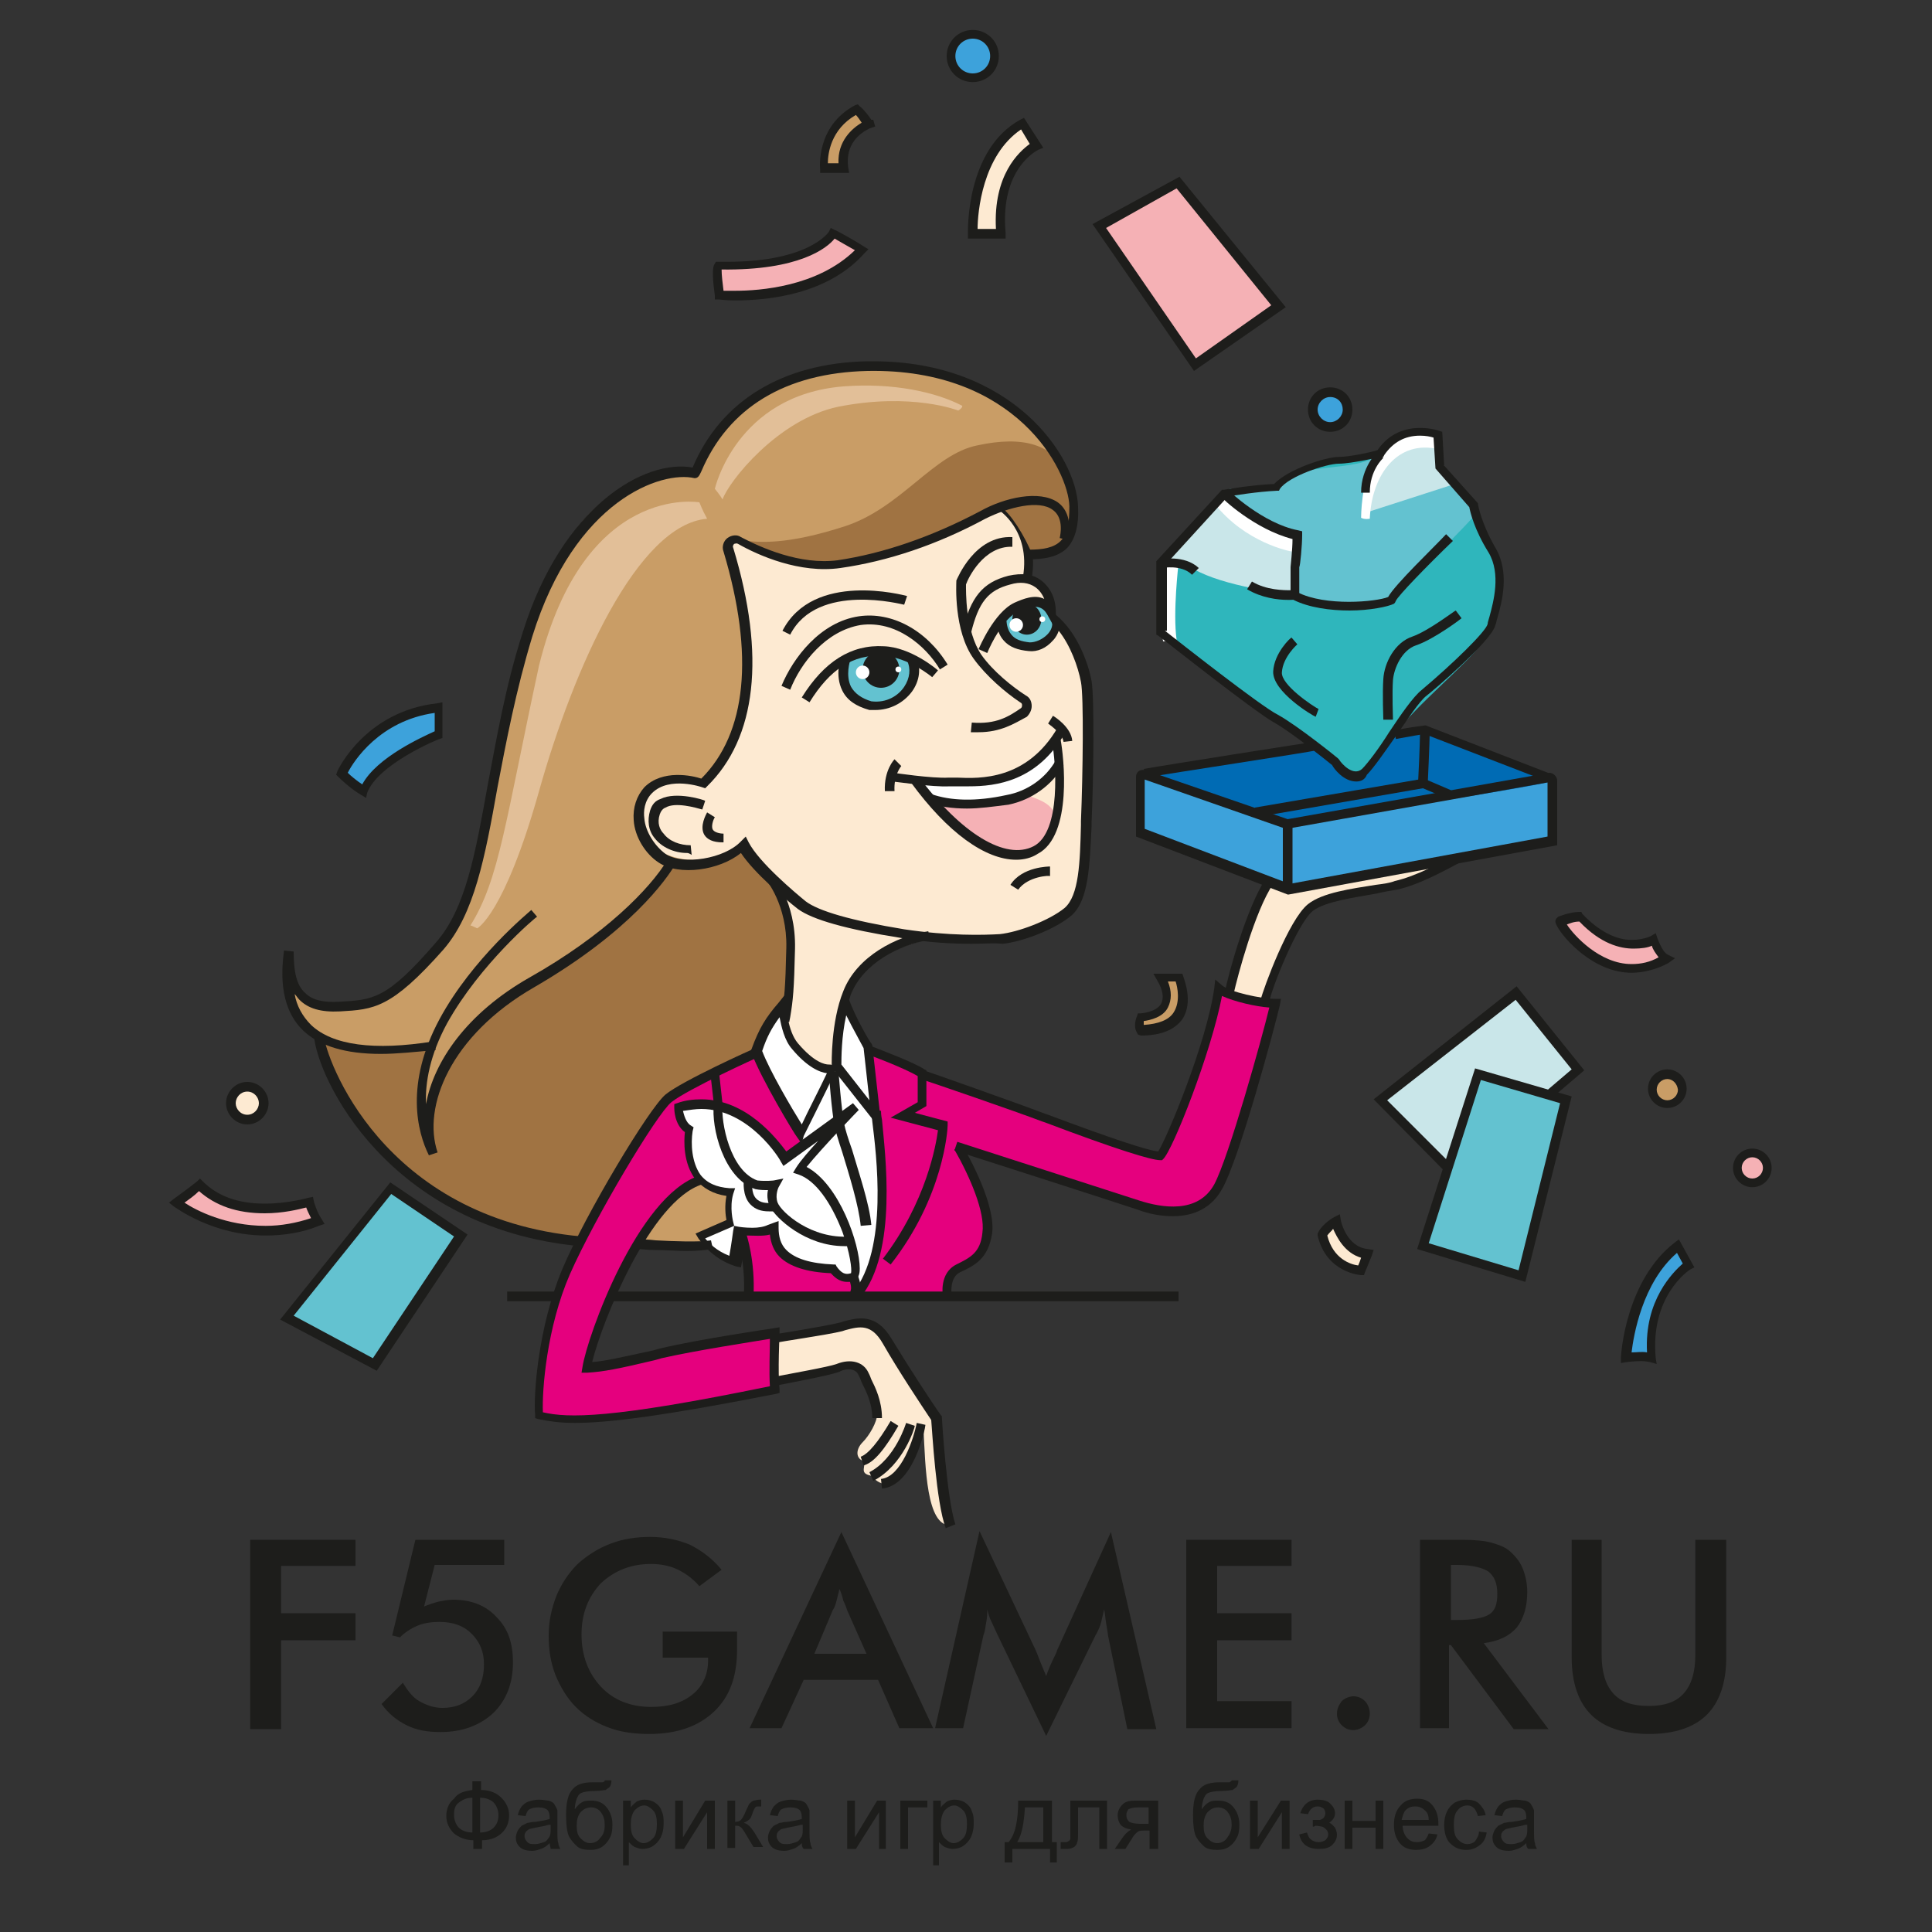 <?xml version="1.0" encoding="UTF-8"?> <!-- Generator: Adobe Illustrator 19.1.1, SVG Export Plug-In . SVG Version: 6.00 Build 0) --> <svg xmlns="http://www.w3.org/2000/svg" xmlns:xlink="http://www.w3.org/1999/xlink" id="Слой_1" x="0px" y="0px" viewBox="0 0 200 200" style="enable-background:new 0 0 200 200;" xml:space="preserve"><rect x="0" y="0" width="200" height="200" fill="#333333" stroke="none"/> <style type="text/css"> .st0{fill:#C9E6E9;} .st1{fill:#3DA2DB;} .st2{fill:#006BB4;} .st3{fill:#2FB6BC;} .st4{fill:#1D1D1B;} .st5{fill:#FDEAD2;} .st6{fill:#E5007E;} .st7{fill:#FFFFFF;} .st8{fill:#63C2D0;} .st9{fill:#C99D66;} .st10{fill:#F5B1B5;} .st11{fill:#A07342;} .st12{fill:#E2BF98;} </style> <g> <g> <polyline class="st0" points="160.3,113.3 163.3,110.8 157,102.8 142.9,113.8 149.9,120.9 "></polyline> </g> <g> <path class="st1" d="M118.4,80c-0.4,1.4-0.4,6.2-0.4,6.2l15.4,5.9l27.3-5c0,0,0.4-5.9,0-6.3c-0.4-0.3-12.6-5.4-13.2-5.3 C146.7,75.6,118.4,80,118.4,80z"></path> </g> <g> <path class="st2" d="M118.4,80c1,0.9,14.9,5.3,14.9,5.3s27.8-4.1,27.4-4.5c-0.4-0.3-12.6-5.4-13.2-5.3 C146.7,75.6,118.4,80,118.4,80z"></path> </g> <g> <path class="st3" d="M148.9,45.1c-2.5-0.7-4.5-0.1-5.9,1.9c-3.6,0.6-7.4,1.2-8.6,1.9c-1.3,0.7-2.3,1.5-2.3,1.5l-4.8,0.5 c0,0-7,6.7-7,7.6c0,0.9,0,6.9,0,6.9s16.3,12,16.9,12.5c0.6,0.5,1.9,2.8,3.1,2.4s2.3-1.7,4.2-4.4c1.9-2.7,7.6-7.4,8.7-9.1 c1.2-1.7,2.9-6.2,2-8.2c-0.9-2.1-2.5-4.8-2.5-6.2c-2-1.5-2.7-2.9-3.5-4C148.2,47.3,148.9,45.1,148.9,45.1z"></path> </g> <g> <path class="st4" d="M160.2,80.9L147.5,76c-0.3,0-1.3,0.2-3,0.5l-0.2-0.9c2.2-0.4,3.2-0.5,3.2-0.5l0.1,0l12.9,5L160.2,80.9z"></path> </g> <g> <path class="st5" d="M90.8,146.4c0,0.8-0.8,2.2-1.5,2.9c-0.7,0.7-0.8,1.7,0.2,2c0,0.8-0.5,1.3,0.9,1.5c0,0.3,0.6,0.8,1.5,0.9 c0.8-0.5,3.1-2.8,3.7-5.8c0.2,4,0.3,10.1,2.8,10c-0.7-3.4-1.4-10.2-1.4-11.1c0-0.9-4.6-6.9-5.9-9c-1.1-0.7-0.6-1.4-6.8,0.1 c-1.2,0.2-3.4,0.6-3.7,0.6c-0.2,2.2-0.1,2.9-0.1,4.3c2.4-0.7,5.6-1.2,6.8-1.3c1.2-0.2,2-0.8,2.5,1.1S90.8,146.4,90.8,146.4z"></path> </g> <g> <path class="st5" d="M131.2,91.4c1,0.2,2.2,0.7,2.2,0.7l15.9-2.9c0,0-1.9,1.4-3.9,2.3s-7.9,0.8-9.9,2.6c-2,1.7-4.2,8.3-4.6,9.6 c-2.2-0.3-2.9-0.1-3.7-0.9C127.6,101.3,129.2,93.9,131.2,91.4z"></path> </g> <g> <path class="st4" d="M127.7,102.9l-0.9-0.2c0.4-2.1,2.3-8.8,4.2-11.7l0.8,0.5C129.9,94.3,128.1,101.1,127.7,102.9z"></path> </g> <g> <path class="st4" d="M131.4,103.7l-0.9-0.2c0.3-1.2,2.9-8.3,4.9-9.9c1.5-1.2,4.5-1.6,7-2c0.8-0.1,1.5-0.2,2-0.4 c2.2-0.5,4.8-1.9,6.2-2.7l0.2-0.1l0.5,0.8l-0.2,0.1c-1.5,0.8-4.2,2.3-6.5,2.8c-0.6,0.1-1.3,0.2-2.1,0.4c-2.2,0.4-5.3,0.8-6.6,1.8 C134.3,95.6,131.6,102.4,131.4,103.7z"></path> </g> <g> <path class="st6" d="M78.3,108.9c-2.2,0.5-7.7,3.8-9.1,4.7c-1.5,0.9-7.4,11-9.6,15.8c-2.2,4.8-4.1,13.4-3.8,17 c1.5,0.3,9.9,1,24.2-2.9c0.2-2.1,0.2-5.6,0.2-5.6s-15.7,3.6-19.5,3.5c1.5-4.1,4.5-16.8,11.6-19.3c1.2,0.5,2.3,0.7,3.2,1.8 c0.9,1.1,2.5,7.7,1.7,10.4c1.8,0,19.2,0.1,20.6,0c0.3-1.8,0.6-2.9,2.3-3.5c1.7-0.7,2.6-2.7,1.8-5.3c-0.8-2.5-1.8-5.7-2.6-6.6 c1.5,0.5,17.2,6.2,20.6,6.5c3.4,0.3,5.3-1,6.8-4c1.5-3,4.8-16,5.2-17.2c-1.3-0.2-4.6-0.3-5.8-1.9c0.1,1-4.6,16.2-6.1,17.3 c-3.5-1-22.4-7.5-24-8.2c-1.5-0.7-5.4-2.5-7.1-2.8C87.5,108.3,82.3,108,78.3,108.9z"></path> </g> <g> <path class="st5" d="M75.4,55.9c0.4-1.3,1.2,1.5,6,2c4.8,0.5,7.8,1.1,15.5-2.3c4.5-2.1,6.7-3.1,6.7-3.1c1.1,1,3.3,2.2,2.7,7.3 c0.8,0.4,2.5,1.6,2.6,3.6c0.5,0.5,0.6,0.3,1.7,2.6c1,2,2.3,2.4,1.9,12.4c-0.2,6.7,0.3,14.5-2.8,16.7c-3.1,2.2-4.3,2.3-7.8,2.3 c-3.5,0-4.7-0.5-6.1-0.1c-1.4,0.3-7.1,2-7.9,5.2c-0.9,3.2-1.3,8.1-1.3,8.1c-1.7,0-5-1.9-5.3-5.2c0.4-3.2,1.4-10.5-1.5-14.2 c-2.9-3.7-2.9-3.7-2.9-3.7c-1.5,1.3-5.8,3-8.2,1.6s-3.7-6.1-1.2-7.4c1.9-1,3.9-0.9,5.3-0.5c1.2-1.4,4-3.4,4.6-10.9 C77,59.1,75,57.3,75.4,55.9z"></path> </g> <g> <path class="st7" d="M94.9,80.8c1.2,0.2,6.8,0.4,8.6-0.3s4.5-2.3,5.8-4.1c0.2,1,0.3,3,0.3,3c-0.5,0.8-3.4,2.9-6.2,3.4 c-2.8,0.5-6,0.3-7,0C95.8,82.1,94.9,80.8,94.9,80.8z"></path> </g> <g> <path class="st7" d="M81.4,104.5c-1.6,0.7-2.9,3.3-3.1,4.2c0.7,1.6,4.7,8.7,4.7,8.7s0,3.2,0.2,3.5c0.2,0.3,3.7,4,4.4,6.2 c0.7,2.3,1.1,5.1,1,7c0.8-1.4,2.6-4.9,2.6-10.9c0-6-1-11-1.1-12c-0.1-1-0.3-2.8-0.3-2.8s-2.1-3.5-2.4-4.8 c-0.3,2.2-0.8,3.5-0.6,7.1c-1.1,0.7-2.7-0.3-3.9-2C81.8,107,81.4,106.8,81.4,104.5z"></path> </g> <g> <path class="st8" d="M89,67.7c2.5-0.3,3.6,0.1,5.7,1.1c0,2.2-0.2,3.3-3.4,4c-3.2,0.7-4.1-1.6-3.7-4.3C88.3,67.9,89,67.7,89,67.7z"></path> </g> <g> <path class="st8" d="M105,62.9c2-0.7,1.8-0.7,3.7-0.3c0.4,1.8,0.9,2.4-1.4,4.1c-1.1,0.8-3.7-0.2-3.9-2.4 C104.1,63.5,105,62.9,105,62.9z"></path> </g> <g> <path class="st9" d="M66,128.6c-0.8-0.1,3.3-5.9,6.4-6.6c0.7,0.2,2.1,1.4,3.4,1.2c-0.4,0.8-1.1,2.4,0,3.2c-1,0.4-3.1,1.4-3.1,1.4 s0.4,0.3,0.8,1.2C72.4,128.9,67.5,128.7,66,128.6z"></path> </g> <g> <path class="st9" d="M106.4,57.2c2-0.2,5.7-0.3,4.4-6.4c-1.1-5.4-8.6-10.3-13.1-12c-4.5-1.7-14-2.1-19.4,2.2 c-5.4,4.3-6.4,7.4-6.4,7.4s-8.5-0.4-13.6,8.4c-5.1,8.7-7,22.3-7.6,25.3c-0.6,3.1-2.5,14.4-7.8,18.4c-5.3,4.1-6.8,3.9-8.8,3.6 c-2-0.3-4-1.9-4.1-4.1c-0.9,1.7,0.7,5.8,2.9,7.1c1.1,3,5.3,18.7,26.7,21.4c3.6-6.1,7.6-13.6,10.5-15.5c3.5-2.2,6.2-3.3,8.2-4.2 c1.3-2.1,1.4-3.9,3-4.7c0.3-2.7,1.4-7.9-1.5-13.1c-1.3-2.2-1.6-1.8-2.9-3.7c-5.1,4.4-14.6-0.3-9.8-5.7c2.4-2.7,5.1-0.3,5.7-0.7 c5.9-3.4,5.5-15,2.6-25c7.8,2.3,5.9,3.2,13.8,1.9c4.4-0.7,11.1-3.9,14.3-5.9C103.6,51.9,105,53.3,106.4,57.2z"></path> </g> <g> <path class="st4" d="M101.3,75.8c-0.2,0-0.5,0-0.8,0l0.1-1c2.5,0.2,3.8-0.6,5.1-1.5c0.1-0.1,0.1-0.2,0.1-0.3c0-0.1,0-0.2-0.2-0.3 c-1.5-1-3.5-2.7-4.8-4.5c-2.1-2.9-1.8-7.8-1.8-8l0-0.1c0.1-0.2,1.9-4.7,5.8-4.5l0,1c-3-0.1-4.6,3.3-4.8,3.9c0,0.6-0.1,4.8,1.6,7.3 c1.2,1.7,3.2,3.3,4.6,4.2c0.4,0.2,0.6,0.6,0.6,1.1c0,0.4-0.2,0.8-0.5,1.1C105,74.9,103.6,75.8,101.3,75.8z"></path> </g> <g> <path class="st4" d="M83.8,72.7L83,72.2c2.3-3.7,5.1-5.5,8.5-5.3c2.8,0.1,5.5,2.4,5.6,2.5l-0.6,0.7c0,0-2.5-2.1-5.1-2.2 C88.3,67.7,85.9,69.3,83.8,72.7z"></path> </g> <g> <path class="st4" d="M91.6,81.9c-0.1-2.2,1-3.3,1-3.3l0.7,0.7l-0.3-0.3l0.3,0.3c0,0-0.8,0.9-0.7,2.6L91.6,81.9z"></path> </g> <g> <path class="st4" d="M100.3,81.4c-0.4,0-0.8,0-1.2,0c-0.3,0-0.6,0-0.8,0c-1.8,0.1-5.7-0.5-5.9-0.5l0.1-0.9c0,0,4,0.6,5.7,0.5 c0.2,0,0.5,0,0.9,0c2.3,0.1,7.2,0.3,10.4-5.2l0.8,0.5C107.4,80.9,103.1,81.4,100.3,81.4z"></path> </g> <g> <path class="st10" d="M105.8,82.2c1.8,0.5,4,1.2,3.3,3.3c-0.7,2-2.8,3.4-5.3,2.8c-2.5-0.6-7-4.7-7.4-5.4 C98,83.2,103.4,83.7,105.8,82.2z"></path> </g> <g> <path class="st4" d="M110.1,76.8c-0.1-0.8-1.2-1.6-1.6-1.9l0.5-0.8c0.2,0.1,1.9,1.2,2,2.6L110.1,76.8z"></path> </g> <g> <path class="st4" d="M105.2,89c-3.2,0-7.1-2.8-10.9-8l0.8-0.6c4.4,5.9,9,8.7,11.9,7.2c2.9-1.5,2.3-8.8,1.9-10.8l0.9-0.2 c0.3,1.6,1.3,9.9-2.4,11.8C106.8,88.8,106,89,105.2,89z"></path> </g> <g> <path class="st4" d="M100.1,83.7c-1.5,0-2.9-0.2-4-0.6l0.3-0.9c2,0.7,4.6,0.8,7.8,0.1c2.2-0.4,4.1-1.8,5.1-3.6l0.8,0.5 c-1.2,2.1-3.3,3.6-5.7,4.1C102.8,83.5,101.4,83.7,100.1,83.7z"></path> </g> <g> <path class="st4" d="M102.2,67.6l-0.9-0.4c0.1-0.2,1.6-3.8,3.7-4.8c0.9-0.4,2.1-0.9,3.1-0.4c-0.2-0.5-0.5-0.9-0.9-1.2 c-0.7-0.5-1.6-0.6-2.6-0.3c-2.3,0.6-3.3,1.8-4.1,5.1l-0.9-0.2c0.9-3.6,2.1-5.1,4.8-5.8c1.4-0.3,2.5-0.2,3.4,0.5 c0.9,0.7,1.5,1.8,1.5,3.3l0.1,2l-1-1.8c-0.4-0.7-1.1-1.2-3-0.3C103.9,64,102.6,66.6,102.2,67.6z"></path> </g> <g> <path class="st4" d="M81.8,71.4L80.9,71c1.2-2.9,4-6.6,8-7.2c3.4-0.5,7,1.4,9.2,5l-0.8,0.5c-1.5-2.5-4.6-5.1-8.2-4.6 C85.5,65.3,82.9,68.6,81.8,71.4z"></path> </g> <g> <path class="st4" d="M91.3,117.1l-5.2-6.6l0-0.2c0-0.2-0.1-4.5,1.2-7.7c1.4-3.6,5.5-5.7,8.8-6.2l0.1,0.9c-3.1,0.5-6.8,2.4-8.1,5.6 c-0.1,0.2-0.1,0.4-0.2,0.6c0.6,1.7,2.2,4.5,2.3,4.5l0.1,0.2L91.3,117.1z M87.1,110.2l2.9,3.7l-0.6-5.4c-0.2-0.4-1.1-2-1.8-3.4 C87.1,107.3,87.1,109.6,87.1,110.2z"></path> </g> <g> <path class="st4" d="M81.8,65.7l-0.8-0.4c3.2-6.2,12.5-3.7,12.9-3.6l-0.3,0.9C93.5,62.6,84.6,60.2,81.8,65.7z"></path> </g> <g> <path class="st4" d="M106.8,59.9l-0.9-0.2c0.8-4.8-2.5-6.9-2.5-6.9l0.5-0.8C104,52.1,107.7,54.6,106.8,59.9z"></path> </g> <g> <path class="st4" d="M71.1,88.3c-1.3,0-2.6-0.6-3.3-1.5c-0.7-0.8-0.8-1.9-0.5-2.9c0.2-0.6,0.5-1,1.1-1.2c1.6-0.8,4.5,0.1,4.6,0.2 l-0.3,0.9c-0.7-0.2-2.8-0.8-3.8-0.2c-0.3,0.1-0.5,0.4-0.6,0.7c-0.3,0.9,0,1.6,0.4,2c0.6,0.8,1.7,1.2,2.8,1.2l0.1,1 C71.3,88.3,71.2,88.3,71.1,88.3z"></path> </g> <g> <path class="st4" d="M74.8,87.2c-1,0-1.6-0.3-1.9-0.8c-0.5-0.9,0.2-2.1,0.3-2.3l0.8,0.5c-0.2,0.3-0.4,1-0.2,1.3 c0.2,0.3,0.8,0.4,1.1,0.4V87.2z"></path> </g> <g> <path class="st7" d="M70.4,114.6c0,0,0,1.7,1.1,2.2c-0.3,1.8-0.2,6.1,4.3,6.5c-0.5,1.6,0,3.2,0,3.2l-3.1,1.4c0,0,1.1,1.9,3.6,2.6 c0.3-1.1,0.6-3.2,0.6-3.2s1.9,0.4,3.2-0.2c-0.1,1.9,0.9,4.1,6.1,4.2c0.5,0.7,1.1,1.2,2.2,0.8c1-0.4-1.3-9.5-5.5-11.1 c1.4-2.1,5.7-6.5,5.7-6.5l-7.3,5.3C81.4,119.8,77.1,112.5,70.4,114.6z"></path> </g> <g> <path class="st4" d="M87.7,132.7c-0.9,0-1.4-0.6-1.7-0.9c-2.5-0.1-4.3-0.7-5.3-1.7c-0.6-0.6-0.9-1.4-1-2.3 c-0.7,0.2-1.8,0.1-2.4,0.1c-0.1,0.7-0.3,2-0.5,2.8l-0.1,0.5l-0.5-0.1c-2.6-0.8-3.8-2.8-3.9-2.9l-0.3-0.5l3.2-1.4 c-0.1-0.5-0.2-1.5,0-2.5c-1.4-0.2-2.4-0.8-3.2-1.7c-1.3-1.7-1.2-4-1.1-4.9c-1.1-0.8-1.1-2.4-1.1-2.5v-0.4l0.3-0.1 c0.8-0.3,1.7-0.4,2.5-0.4c4.7,0,7.8,4.1,8.8,5.4l6.9-5l0.6,0.7c0,0-3.7,3.8-5.4,5.9c3.4,1.8,5.5,8,5.5,10.5c0,0.3,0,1-0.6,1.3 C88.3,132.7,88,132.7,87.7,132.7z M80.6,126.4l0,0.7c0,0.9,0.2,1.7,0.8,2.3c0.9,0.9,2.5,1.4,4.9,1.5l0.2,0l0.1,0.2 c0.5,0.7,0.9,0.9,1.5,0.7c0.1-0.4-0.1-2.1-0.9-4.3c-1.2-3.1-2.8-5.3-4.5-5.9l-0.6-0.2l0.3-0.5c0.5-0.8,1.4-1.8,2.3-2.8l-3.6,2.6 l-0.3-0.5c0-0.1-3.2-5.4-8.2-5.4c-0.6,0-1.2,0.1-1.9,0.2c0.1,0.4,0.3,1.2,0.8,1.5l0.3,0.2l-0.1,0.4c-0.2,1.3-0.1,3.2,0.8,4.5 c0.7,0.9,1.7,1.3,3,1.4l0.6,0l-0.2,0.6c-0.4,1.4,0,2.9,0,2.9l0.1,0.4l-3,1.3c0.4,0.5,1.2,1.3,2.5,1.8c0.2-1.1,0.4-2.6,0.4-2.6 l0.1-0.5l0.5,0.1c0,0,0.6,0.1,1.4,0.1c0.6,0,1.2-0.1,1.6-0.3L80.6,126.4z"></path> </g> <g> <path class="st4" d="M79.6,125.4c-0.8,0-1.4-0.2-1.9-0.7c-0.9-0.9-0.7-2.5-0.7-2.5l0.9,0.2c0,0-0.2,1.1,0.4,1.7 c0.4,0.4,1,0.5,1.8,0.4l0.1,0.9C80.1,125.4,79.8,125.4,79.6,125.4z"></path> </g> <g> <rect x="63.2" y="133.7" class="st4" width="58.8" height="1"></rect> </g> <g> <rect x="52.5" y="133.7" class="st4" width="4.9" height="1"></rect> </g> <g> <path class="st4" d="M92.2,130.9l-0.8-0.6c4.5-5.9,5.5-11.8,5.7-13.3l-4.9-1.3l2.8-1.6v-2.7c-1.3-0.8-5-2.2-5.1-2.2l0.3-0.9 c0.2,0.1,4.3,1.6,5.5,2.4l0.2,0.1v3.7l-1.2,0.7l3.4,0.9l0,0.4C98.1,116.9,97.7,123.9,92.2,130.9z"></path> </g> <g> <path class="st4" d="M89,134.4l-0.7-0.6c3.7-4.5,2.4-14.4,2-17.7c-0.1-1.1-0.2-1.2,0-1.4l0.8,0.5l-0.4-0.3l0.5,0.1 c0,0.1,0,0.4,0.1,0.9C91.6,119.3,93,129.6,89,134.4z"></path> </g> <g> <path class="st4" d="M121.4,125.9c-1.1,0-2.4-0.2-3.7-0.7c-3-1-18.9-6.1-18.9-6.1l0.3-0.9c0,0,15.8,5.1,18.9,6.1 c2.2,0.7,6,1.4,7.7-1.7c1.5-2.8,4.9-15,5.7-18.3c-1.4-0.1-3.6-0.6-4.9-1.2c-1.1,5.8-5.1,16-6.1,16.9l-0.1,0.1l-0.2,0 c-0.9,0-4.5-1.1-11.9-3.9l-0.3-0.1c-2.6-1-12.5-4.4-12.6-4.4l0.3-0.9c0.1,0,10,3.5,12.6,4.5l0.3,0.1c6.4,2.4,10.3,3.7,11.4,3.8 c0.9-1.4,5-11.2,5.8-16.9l0.1-0.9l0.7,0.6c0.8,0.7,4.1,1.4,5.5,1.4h0.6l-0.1,0.6c-0.5,2.2-4.2,16-6,19.1 C125.5,124.9,123.8,125.9,121.4,125.9z"></path> </g> <g> <path class="st4" d="M97.6,134.2c0-0.1-0.4-2.4,1.4-3.3c1.4-0.7,2.5-1.2,2.7-3.3c0.3-2.1-1.3-5.8-2.9-8.6l0.8-0.5 c0.8,1.4,3.5,6.3,3.1,9.2c-0.4,2.6-1.8,3.3-3.3,4c-1.1,0.5-0.9,2.2-0.9,2.2L97.6,134.2z"></path> </g> <g> <path class="st4" d="M78,134.2l-1-0.1c0.2-3.4-0.7-6.2-0.7-6.2l0.9-0.3C77.3,127.8,78.2,130.6,78,134.2z"></path> </g> <g> <path class="st4" d="M87.4,129c-4,0-7.1-2.9-7.7-4.1c-0.3-0.6-0.3-1.3-0.2-1.7c-0.4,0-0.8,0-1.3-0.1c-3.3-1.1-4.6-6.4-4.3-8.8 l-0.4-3.5l0.9-0.1l0.4,3.6c-0.2,1.9,0.8,6.9,3.6,7.9c0.9,0.1,1.7,0,1.7,0l1-0.2l-0.5,0.9c0,0-0.4,0.8-0.1,1.6 c0.4,1,3.5,3.8,7.5,3.5l0.1,1C87.9,129,87.7,129,87.4,129z"></path> </g> <g> <path class="st4" d="M89,134.1l-1-0.1c0-0.3,0.1-0.5,0.1-0.6c0-0.3,0-0.3-0.2-1.1l0.9-0.3c0.3,0.9,0.3,1,0.2,1.6 C89.1,133.6,89.1,133.8,89,134.1z"></path> </g> <g> <path class="st4" d="M89.1,126.9c-0.2-2.1-1.2-5.3-1.9-7.6c-0.4-1.2-0.7-2.2-0.8-2.7c-0.3-1.5-0.6-5.4-0.6-5.6l1-0.1 c0,0,0.3,4,0.6,5.5c0.1,0.5,0.4,1.5,0.8,2.6c0.7,2.4,1.8,5.6,2,7.8L89.1,126.9z"></path> </g> <g> <path class="st4" d="M71.2,129.5c-1.1,0-2.4-0.1-3.4-0.1c-0.8,0-1.4-0.1-1.7-0.1l0-1c0.3,0,1,0,1.8,0.1c1.8,0.1,4.5,0.2,5.7,0 l0.2,0.9C73.1,129.4,72.2,129.5,71.2,129.5z"></path> </g> <g> <path class="st8" d="M142.6,47.1c-2.1,1.8-8,0.7-10.5,3c-3.1,0.7-4.8,0.5-4.8,0.5s-0.7,1.5,3.2,3.2c3.9,1.7,3.9,1.7,3.9,1.7 l-0.7,6.1c0,0,3.4,1.3,5.9,1.1c2.5-0.1,4.5-0.7,4.5-0.7s8.7-8.5,8.7-8.9c-0.1-0.4-3.5-3.3-3.6-4.7c-0.1-1.4-0.2-3.3-0.2-3.3 S146.9,43.5,142.6,47.1z"></path> </g> <g> <path class="st4" d="M133.4,92.6l-0.1,0l-15.7-6v-6.2c0-0.4,0.3-0.7,0.7-0.7l0.2,0l14.8,5.1l27.1-4.8c0.4,0,0.8,0.4,0.8,0.8v6.7 L133.4,92.6z M118.5,85.8l15,5.7l26.7-4.9V81l-27,4.8l-0.1,0l-14.6-5.1V85.8z"></path> </g> <g> <rect x="132.8" y="85.2" class="st4" width="1" height="6.9"></rect> </g> <g> <path class="st4" d="M118.6,80.5l-0.2-0.9c2.2-0.4,17.5-2.8,17.6-2.8l0.1,0.9C136,77.8,120.8,80.1,118.6,80.5z"></path> </g> <g> <polygon class="st4" points="130,84.6 129.9,83.6 147.4,80.6 150.2,81.8 149.9,82.7 147.3,81.6 "></polygon> </g> <g> <path class="st4" d="M147.8,81.1l-1-0.1c0,0,0.2-3.8,0.2-5.5h1C148,77.2,147.8,80.9,147.8,81.1z"></path> </g> <g> <path class="st4" d="M105.4,92.1l-0.8-0.5c1.2-1.9,4-1.9,4.1-1.9l0,1C108.7,90.6,106.4,90.7,105.4,92.1z"></path> </g> <g> <ellipse class="st4" cx="106.3" cy="64.1" rx="1.5" ry="1.6"></ellipse> </g> <g> <circle class="st4" cx="91.2" cy="69.3" r="1.9"></circle> </g> <g> <path class="st4" d="M97.9,158.2c-1-2.7-1.4-10.1-1.5-11.2c-1-1.5-3.4-5.1-5-7.9c-1.2-2.1-2.4-1.8-3.9-1.4l-0.3,0.1 c-1.6,0.4-6.6,1.1-6.8,1.2l-0.1-0.9c0.1,0,5.1-0.8,6.7-1.2l0.3-0.1c1.5-0.4,3.4-0.9,5,1.8c1.7,2.8,4.1,6.5,5.1,7.9l0.1,0.1l0,0.1 c0,0.1,0.5,8.4,1.4,11.1L97.9,158.2z"></path> </g> <g> <path class="st4" d="M91.3,154.1l-0.1-1c2.1-0.2,3.4-4.2,3.7-5.8l0.9,0.2C95.8,147.8,94.6,153.8,91.3,154.1z"></path> </g> <g> <path class="st4" d="M90.4,153.3l-0.4-0.9c2.7-1.4,3.8-5.1,3.8-5.1l0.9,0.3C94.7,147.8,93.5,151.7,90.4,153.3z"></path> </g> <g> <path class="st4" d="M91.3,146.8l-1,0c0-1.5-0.6-2.7-1.1-3.7c-0.1-0.3-0.2-0.5-0.3-0.7c-0.4-1-1.7-0.6-2-0.4 c-1,0.4-5.9,1.3-6.4,1.4l-0.2-0.9c1.5-0.3,5.5-1,6.3-1.3c1.5-0.6,2.8-0.2,3.3,0.9c0.1,0.2,0.2,0.4,0.3,0.7 C90.6,143.6,91.3,145,91.3,146.8z"></path> </g> <g> <path class="st4" d="M89.4,151.7l-0.3-0.9c0.8-0.3,1.8-1.5,3.1-3.7l0.8,0.5C91.6,150,90.5,151.4,89.4,151.7z"></path> </g> <g> <path class="st4" d="M90.6,73.5c-0.2,0-0.4,0-0.6,0c-1.4-0.4-2.3-1-2.8-2c-0.8-1.6-0.2-3.4-0.1-3.4l0.9,0.3c0,0-0.5,1.5,0.1,2.7 c0.4,0.7,1.1,1.2,2.1,1.5c1.6,0.2,2.8-0.6,3.4-1.5c0.6-0.9,0.7-1.9,0.3-2.7l0.9-0.4c0.6,1.1,0.4,2.5-0.4,3.6 C93.5,72.8,92.1,73.5,90.6,73.5z"></path> </g> <g> <path class="st4" d="M139.7,63.2c-2,0-4.2-0.3-5.8-1.1l0.4-0.8c2.9,1.5,8.2,1,9.4,0.5c0.7-1.3,4.8-5.2,6-6.5l0.7,0.7 c-2.7,2.6-5.7,5.7-5.9,6.2l-0.1,0.2l-0.1,0.1C143.7,62.8,141.8,63.2,139.7,63.2z"></path> </g> <g> <path class="st4" d="M143.2,74.5c0-0.1-0.1-2.8,0-4.2c0.1-1.7,1.2-3.8,3-4.4c1.7-0.6,4.4-2.7,4.5-2.7l0.6,0.8 c-0.1,0.1-2.9,2.2-4.7,2.8c-1.5,0.5-2.3,2.4-2.4,3.6c-0.1,1.3,0,4,0,4.1L143.2,74.5z"></path> </g> <g> <path class="st4" d="M136.2,74.2c-0.3-0.1-4.5-2.6-4.4-4.7c0.1-1.9,1.8-3.5,1.9-3.5l0.6,0.7c0,0-1.5,1.3-1.6,2.9 c-0.1,1.3,3.2,3.5,3.8,3.8L136.2,74.2z"></path> </g> <g> <polygon class="st10" points="113.8,23.4 121.9,19 132.3,31.7 123.7,37.8 "></polygon> <path class="st4" d="M123.6,38.4l-10.5-15.2l9-4.9l11,13.5L123.6,38.4z M114.5,23.6l9.3,13.5l7.8-5.5l-9.8-12.1L114.5,23.6z"></path> </g> <g> <polygon class="st8" points="153,111.2 162.1,113.8 157.5,132.1 147.3,129 149.9,120.9 "></polygon> <path class="st4" d="M157.9,132.7l-11.2-3.4l6-18.7l10,2.9L157.9,132.7z M147.9,128.7l9.3,2.8l4.3-17.3l-8.2-2.4L147.9,128.7z"></path> </g> <g> <polygon class="st4" points="149.5,121.2 142.2,113.8 157,102.1 164,110.8 160.6,113.7 160,113 162.7,110.7 156.9,103.5 143.6,113.9 150.2,120.5 "></polygon> </g> <g> <polygon class="st8" points="29.7,136.4 38.8,141.2 47.7,127.8 40.5,123 "></polygon> <path class="st4" d="M39,141.9l-10-5.3l11.4-14.2l8,5.4L39,141.9z M30.4,136.2l8.2,4.4l8.4-12.6l-6.5-4.4L30.4,136.2z"></path> </g> <g> <path class="st10" d="M74.5,27.6c-0.4,0,0,3,0,3s9.5,1,14.8-4.7c-0.9-0.6-3-1.7-3-1.7S84.3,27.8,74.5,27.6z"></path> <path class="st4" d="M76.1,31.1c-1,0-1.6-0.1-1.7-0.1l-0.4,0L74,30.6c-0.4-2.8-0.1-3.2,0-3.3l0.1-0.2l0.3,0c0.3,0,0.6,0,0.9,0 c8.5,0,10.5-3.1,10.5-3.1l0.2-0.4l0.4,0.2c0.1,0,2.1,1.1,3,1.7l0.5,0.3l-0.4,0.4C85.7,30.5,79.5,31.1,76.1,31.1z M74.9,30.1 c0.3,0,0.7,0,1.2,0c2.5,0,8.5-0.4,12.4-4.2c-0.7-0.4-1.6-0.9-2.1-1.2c-0.8,1-3.7,3.3-11.7,3.2C74.7,28.5,74.8,29.3,74.9,30.1z"></path> </g> <g> <path class="st5" d="M105.8,12.9l1.4,2.3c0,0-4.3,2-3.6,9.1c-1.4,0-2.9,0-2.9,0S100.4,15.9,105.8,12.9z"></path> <path class="st4" d="M104.1,24.7h-3.9l0-0.5c0-0.4-0.2-8.7,5.4-11.8l0.4-0.2l2,3.1l-0.5,0.2c-0.2,0.1-4,2-3.4,8.6L104.1,24.7z M101.2,23.7h1.9c-0.3-5.6,2.4-8,3.5-8.8l-0.9-1.5C101.7,16.1,101.2,22,101.2,23.7z"></path> </g> <g> <path class="st9" d="M89.8,12.9c0.4-0.1-3,1-2.5,4.5c-0.6,0-2.1,0-2.1,0s-0.5-4.1,3.3-6.1C89.2,11.8,89.8,12.9,89.8,12.9z"></path> <path class="st4" d="M87.9,17.9h-3l0-0.4c0,0-0.5-4.4,3.6-6.6l0.3-0.1l0.2,0.2c0.5,0.4,1,1.1,1.2,1.4h0.2l0.2,0.7L90,13.3 c-1,0.5-2.5,1.6-2.2,4L87.9,17.9z M85.7,16.9h1.1c-0.1-2.3,1.4-3.6,2.4-4.2c-0.2-0.3-0.4-0.6-0.6-0.8C86,13.4,85.7,15.9,85.7,16.9 z"></path> </g> <g> <path class="st1" d="M45.4,73.2V76c0,0-6.6,2.6-7.8,5.9c-1.2-0.7-2.3-1.8-2.3-1.8S38.1,74,45.4,73.2z"></path> <path class="st4" d="M37.9,82.6l-0.5-0.3c-1.2-0.7-2.3-1.8-2.4-1.9l-0.2-0.2l0.1-0.3c0.1-0.3,3-6.3,10.4-7.1l0.5-0.1v3.7l-0.3,0.1 c-0.1,0-6.4,2.6-7.5,5.6L37.9,82.6z M36,80c0.3,0.3,0.9,0.8,1.5,1.2c1.5-2.8,6.2-4.9,7.5-5.5v-1.9C39.3,74.6,36.6,78.8,36,80z"></path> </g> <g> <path class="st10" d="M18.3,124.5c0,0,6.5,4.9,14.6,1.9c-0.5-0.8-0.9-1.9-0.9-1.9s-7.4,2.3-11.4-1.8 C19.7,123.5,18.3,124.5,18.3,124.5z"></path> <path class="st4" d="M27.5,127.9L27.5,127.9c-5.5,0-9.3-2.9-9.5-3l-0.5-0.4l0.5-0.4c0,0,1.4-1,2.4-1.8l0.3-0.3l0.3,0.3 c1.5,1.5,3.6,2.3,6.4,2.3c2.4,0,4.5-0.6,4.5-0.6l0.5-0.1l0.1,0.5c0,0,0.3,1.1,0.8,1.8l0.3,0.5l-0.6,0.2 C31.3,127.6,29.4,127.9,27.5,127.9z M19.1,124.5c1.2,0.8,4.3,2.4,8.4,2.4c1.6,0,3.2-0.3,4.7-0.8c-0.2-0.4-0.4-0.8-0.5-1.1 c-0.8,0.2-2.4,0.6-4.3,0.6c-2.9,0-5.1-0.8-6.8-2.3C20.1,123.8,19.5,124.2,19.1,124.5z"></path> </g> <g> <path class="st10" d="M161.6,95.4c-0.2,0.4,5,7.7,11,3.7c-0.8-0.4-1.3-1.9-1.3-1.9s-3.6,2.1-7.7-2.3 C162.6,94.9,161.6,95.4,161.6,95.4z"></path> <path class="st4" d="M168.9,100.7C168.9,100.7,168.9,100.7,168.9,100.7c-3.9,0-7-3.5-7.7-4.8c-0.1-0.2-0.3-0.5-0.1-0.8l0.1-0.1 l0.1-0.1c0,0,1.2-0.5,2.2-0.5h0.2l0.1,0.2c1.6,1.7,3.4,2.7,5.1,2.7c1.2,0,2-0.4,2-0.4l0.5-0.3l0.2,0.6c0.2,0.5,0.6,1.4,1,1.6 l0.8,0.4l-0.7,0.5C171.6,100.3,170.2,100.7,168.9,100.7z M162.2,95.7c0.7,1.1,3.4,4.1,6.7,4.1c0,0,0,0,0,0c1,0,1.9-0.2,2.8-0.7 c-0.3-0.4-0.6-0.8-0.7-1.2c-0.4,0.2-1.1,0.3-1.9,0.3c-1.4,0-3.4-0.5-5.6-2.8C162.9,95.4,162.5,95.6,162.2,95.7z"></path> </g> <g> <path class="st1" d="M173.7,129l1.1,2c0,0-4.4,2.9-3.8,9.6c-0.8-0.2-2.6,0-2.6,0S168.8,132.8,173.7,129z"></path> <path class="st4" d="M171.5,141.2l-0.7-0.2c-0.1,0-0.4-0.1-0.9-0.1c-0.7,0-1.5,0.1-1.5,0.1l-0.6,0.1l0-0.6c0-0.3,0.5-8,5.6-11.9 l0.4-0.3l1.6,2.9l-0.4,0.2c-0.2,0.1-4.2,2.8-3.6,9.2L171.5,141.2z M173.6,129.7c-3.6,3.1-4.5,8.6-4.7,10.3c0.5,0,1.1-0.1,1.6,0 c-0.3-5.4,2.7-8.3,3.7-9.2L173.6,129.7z"></path> </g> <g> <path class="st9" d="M120.2,101.1h1.9c0,0,2.3,5.5-4,5.5c-0.3-0.5,0-1.3,0-1.3S122.3,105.1,120.2,101.1z"></path> <path class="st4" d="M117.8,107.1l-0.1-0.2c-0.4-0.6-0.1-1.5,0-1.7l0.1-0.3l0.3,0c0,0,1.6-0.1,2.1-1c0.3-0.6,0.2-1.4-0.4-2.4 l-0.4-0.7h3l0.1,0.3c0,0.1,1.1,2.6-0.1,4.4c-0.8,1.1-2.2,1.7-4.3,1.7L117.8,107.1z M118.4,105.7c0,0.1,0,0.3,0,0.4 c1.5-0.1,2.6-0.5,3.1-1.3c0.7-1.1,0.4-2.6,0.2-3.2h-0.8c0.4,1,0.4,1.9,0,2.7C120.4,105.3,119.1,105.6,118.4,105.7z"></path> </g> <g> <path class="st5" d="M138.3,126.4c0,0,0.6,3.2,3.2,3.4c-0.4,1-0.6,1.7-0.6,1.7s-3.2-0.1-4-3.7C137.4,127,138.3,126.4,138.3,126.4z "></path> <path class="st4" d="M141.2,132l-0.3,0c0,0-3.6-0.2-4.5-4.1l0-0.2l0.1-0.2c0.5-0.9,1.6-1.5,1.6-1.5l0.6-0.3l0.1,0.6 c0,0.1,0.6,2.8,2.8,3l0.6,0.1L142,130c-0.4,1-0.7,1.7-0.7,1.7L141.2,132z M137.4,127.9c0.6,2.4,2.4,3,3.2,3.1 c0.1-0.2,0.2-0.5,0.3-0.8c-1.7-0.5-2.5-2.1-2.9-3C137.9,127.4,137.6,127.6,137.4,127.9z"></path> </g> <g> <circle class="st1" cx="100.7" cy="5.8" r="2.3"></circle> <path class="st4" d="M100.7,8.5c-1.5,0-2.7-1.2-2.7-2.7s1.2-2.7,2.7-2.7c1.5,0,2.7,1.2,2.7,2.7S102.2,8.5,100.7,8.5z M100.7,4 c-1,0-1.8,0.8-1.8,1.8c0,1,0.8,1.8,1.8,1.8c1,0,1.8-0.8,1.8-1.8C102.5,4.8,101.7,4,100.7,4z"></path> </g> <g> <circle class="st1" cx="137.7" cy="42.4" r="1.8"></circle> <path class="st4" d="M137.7,44.7c-1.3,0-2.3-1-2.3-2.3c0-1.3,1-2.3,2.3-2.3c1.3,0,2.3,1,2.3,2.3C140,43.7,139,44.7,137.7,44.7z M137.7,41.1c-0.7,0-1.3,0.6-1.3,1.3c0,0.7,0.6,1.3,1.3,1.3c0.7,0,1.3-0.6,1.3-1.3C139,41.7,138.5,41.1,137.7,41.1z"></path> </g> <g> <circle class="st9" cx="172.6" cy="112.7" r="1.5"></circle> <path class="st4" d="M172.6,114.7c-1.1,0-2-0.9-2-2c0-1.1,0.9-2,2-2c1.1,0,2,0.9,2,2C174.6,113.8,173.7,114.7,172.6,114.7z M172.6,111.7c-0.6,0-1.1,0.5-1.1,1.1c0,0.6,0.5,1.1,1.1,1.1c0.6,0,1.1-0.5,1.1-1.1C173.6,112.1,173.1,111.7,172.6,111.7z"></path> </g> <g> <circle class="st10" cx="181.4" cy="120.9" r="1.6"></circle> <path class="st4" d="M181.4,122.9c-1.1,0-2-0.9-2-2s0.9-2,2-2c1.1,0,2,0.9,2,2S182.5,122.9,181.4,122.9z M181.4,119.8 c-0.6,0-1.1,0.5-1.1,1.1s0.5,1.1,1.1,1.1c0.6,0,1.1-0.5,1.1-1.1S182,119.8,181.4,119.8z"></path> </g> <g> <circle class="st5" cx="25.6" cy="114.2" r="1.7"></circle> <path class="st4" d="M25.6,116.4c-1.2,0-2.2-1-2.2-2.2c0-1.2,1-2.2,2.2-2.2c1.2,0,2.2,1,2.2,2.2C27.8,115.4,26.8,116.4,25.6,116.4 z M25.6,113c-0.7,0-1.2,0.6-1.2,1.2s0.5,1.2,1.2,1.2c0.7,0,1.2-0.6,1.2-1.2S26.3,113,25.6,113z"></path> </g> <g> <path class="st4" d="M25.9,178.9v-19.5h10.9v2.7h-7.7v4.9h7.7v2.8h-7.7v9.2H25.9z"></path> <path class="st4" d="M41.7,174.2c0.5,0.8,1,1.5,1.7,1.9c0.7,0.4,1.5,0.7,2.4,0.7c1.3,0,2.3-0.4,3.1-1.2c0.8-0.8,1.2-1.9,1.2-3.3 c0-1.3-0.4-2.3-1.3-3.2c-0.8-0.8-1.9-1.2-3.3-1.2c-0.8,0-1.6,0.1-2.3,0.4c-0.7,0.3-1.3,0.7-1.8,1.2l-0.8-0.2l2.4-9.9h9.2v2.6H45 l-1.1,4.3c0.5-0.2,1.1-0.4,1.5-0.5c0.5-0.1,1-0.2,1.5-0.2c1.9,0,3.4,0.6,4.5,1.8c1.2,1.2,1.7,2.7,1.7,4.7c0,2.2-0.7,3.9-2,5.2 c-1.4,1.3-3.2,2-5.5,2c-1.4,0-2.5-0.2-3.5-0.7c-1-0.5-1.9-1.2-2.6-2.2L41.7,174.2z"></path> <path class="st4" d="M68.6,168.9h7.7c0,0.1,0,0.3,0,0.6c0,0.6,0,1.1,0,1.3c0,2.8-0.8,4.9-2.4,6.4c-1.6,1.5-3.8,2.3-6.7,2.3 c-1.6,0-3-0.2-4.3-0.7c-1.3-0.5-2.4-1.2-3.3-2.1c-0.9-0.9-1.6-2.1-2.1-3.3c-0.5-1.3-0.7-2.6-0.7-4.1c0-1.5,0.3-2.8,0.8-4.1 c0.5-1.2,1.2-2.3,2.2-3.3c1-0.9,2.1-1.6,3.4-2.1c1.3-0.5,2.7-0.7,4.1-0.7c1.5,0,2.9,0.3,4.1,0.8c1.2,0.6,2.3,1.4,3.3,2.6l-2.3,1.7 c-0.7-0.8-1.4-1.3-2.2-1.7c-0.8-0.4-1.8-0.6-2.8-0.6c-2.1,0-3.8,0.7-5.2,2c-1.3,1.4-2,3.1-2,5.3c0,2.2,0.7,4,2,5.4 c1.3,1.4,3.1,2.1,5.2,2.1c1.8,0,3.2-0.4,4.3-1.3c1-0.8,1.6-2,1.6-3.5v-0.3h-4.7V168.9z"></path> <path class="st4" d="M93.1,178.9l-2.2-5h-7.7l-2.3,5h-3.3l9.5-20.3l9.5,20.3H93.1z M84.3,171.2h5.4l-2-4.5c-0.1-0.3-0.2-0.6-0.4-1 c-0.1-0.4-0.2-0.8-0.4-1.2c-0.1,0.4-0.2,0.8-0.3,1.2c-0.1,0.4-0.2,0.7-0.4,1L84.3,171.2z"></path> <path class="st4" d="M114.7,169.3c0-0.2-0.1-0.6-0.2-1.3c-0.1-0.6-0.1-1-0.2-1.4c-0.1,0.4-0.2,0.9-0.3,1.3 c-0.1,0.4-0.3,0.9-0.6,1.4l-5.1,10.4l-5.1-10.6c-0.2-0.4-0.4-0.9-0.6-1.3c-0.2-0.4-0.3-0.8-0.4-1.2c0,0.4,0,0.8-0.1,1.3 c-0.1,0.5-0.1,0.9-0.3,1.4l-2.1,9.6h-2.9l4.6-20.4l5.8,12.3c0.1,0.2,0.2,0.5,0.4,1c0.2,0.5,0.4,1,0.7,1.7c0.2-0.6,0.5-1.3,0.9-2.1 c0.1-0.2,0.2-0.4,0.2-0.5l5.6-12.3l4.7,20.4h-3L114.7,169.3z"></path> <path class="st4" d="M122.8,178.9v-19.5h10.9v2.7H126v4.9h7.7v2.8H126v6.3h7.7v2.8H122.8z"></path> <path class="st4" d="M138.4,177.4c0-0.5,0.2-0.9,0.5-1.3c0.3-0.3,0.8-0.5,1.2-0.5c0.5,0,0.9,0.2,1.2,0.5c0.3,0.3,0.5,0.8,0.5,1.3 c0,0.5-0.2,0.9-0.5,1.2c-0.3,0.3-0.8,0.5-1.2,0.5c-0.5,0-0.9-0.2-1.2-0.5C138.6,178.3,138.4,177.9,138.4,177.4z"></path> <path class="st4" d="M150,170.2v8.7h-3v-19.5h4.4c1.3,0,2.3,0.1,3,0.3c0.7,0.2,1.3,0.4,1.8,0.8c0.6,0.5,1.1,1.1,1.4,1.8 c0.3,0.7,0.5,1.6,0.5,2.5c0,1.6-0.4,2.8-1.1,3.7c-0.8,0.9-1.9,1.4-3.4,1.6l6.7,8.9h-3.6l-6.5-8.7H150z M150.2,167.7h0.6 c1.7,0,2.8-0.2,3.4-0.6c0.6-0.4,0.8-1.1,0.8-2.1c0-1.1-0.3-1.8-0.9-2.3c-0.6-0.4-1.7-0.7-3.3-0.7h-0.6V167.7z"></path> <path class="st4" d="M162.7,159.4h3.1v11.9c0,1.8,0.4,3.1,1.2,4c0.8,0.9,2,1.3,3.7,1.3c1.6,0,2.8-0.4,3.6-1.3 c0.8-0.9,1.2-2.2,1.2-4v-11.9h3.2v12.2c0,2.6-0.7,4.6-2,5.9c-1.3,1.3-3.3,2-6,2c-2.7,0-4.7-0.7-6-2c-1.3-1.3-2-3.3-2-5.9V159.4z"></path> </g> <g> <path class="st4" d="M48.9,185.3v-0.9h0.9v0.9c0.9,0,1.6,0.3,2.1,0.8c0.5,0.5,0.8,1.1,0.8,1.8c0,0.7-0.2,1.3-0.7,1.8 c-0.5,0.5-1.2,0.8-2.1,0.8v0.9h-0.9v-0.9c-0.8,0-1.5-0.3-2-0.7c-0.5-0.5-0.8-1.1-0.8-1.8c0-0.8,0.3-1.4,0.8-1.8 C47.4,185.6,48.1,185.4,48.9,185.3z M48.9,186.1c-0.6,0-1,0.2-1.4,0.5c-0.4,0.3-0.5,0.7-0.5,1.3c0,0.5,0.2,1,0.5,1.3 c0.3,0.3,0.8,0.5,1.4,0.5V186.1z M49.7,186.1v3.6c0.6,0,1.1-0.2,1.4-0.5c0.3-0.3,0.5-0.7,0.5-1.3c0-0.5-0.2-1-0.5-1.3 C50.8,186.3,50.3,186.1,49.7,186.1z"></path> <path class="st4" d="M56.9,190.8c-0.3,0.3-0.6,0.5-0.9,0.6c-0.3,0.1-0.6,0.2-0.9,0.2c-0.5,0-1-0.1-1.3-0.4s-0.4-0.6-0.4-1 c0-0.2,0.1-0.5,0.2-0.7c0.1-0.2,0.3-0.4,0.4-0.5c0.2-0.1,0.4-0.2,0.6-0.3c0.2,0,0.4-0.1,0.8-0.1c0.7-0.1,1.2-0.2,1.5-0.3 c0-0.1,0-0.2,0-0.2c0-0.3-0.1-0.6-0.2-0.7c-0.2-0.2-0.5-0.3-1-0.3c-0.4,0-0.7,0.1-0.9,0.2c-0.2,0.1-0.3,0.4-0.4,0.7l-0.8-0.1 c0.1-0.4,0.2-0.6,0.4-0.9c0.2-0.2,0.4-0.4,0.7-0.5c0.3-0.1,0.7-0.2,1.1-0.2c0.4,0,0.8,0.1,1,0.1c0.3,0.1,0.5,0.2,0.6,0.4 c0.1,0.2,0.2,0.3,0.3,0.6c0,0.1,0,0.4,0,0.8v1.1c0,0.8,0,1.3,0.1,1.5c0,0.2,0.1,0.4,0.2,0.6H57C57,191.2,56.9,191,56.9,190.8z M56.8,188.9c-0.3,0.1-0.8,0.2-1.4,0.3c-0.3,0.1-0.6,0.1-0.7,0.2c-0.1,0.1-0.3,0.2-0.3,0.3c-0.1,0.1-0.1,0.3-0.1,0.4 c0,0.2,0.1,0.4,0.3,0.6c0.2,0.2,0.4,0.2,0.8,0.2c0.3,0,0.6-0.1,0.9-0.2c0.3-0.1,0.4-0.3,0.6-0.6c0.1-0.2,0.1-0.5,0.1-0.8V188.9z"></path> <path class="st4" d="M62.6,184.3l0.7,0c0,0.3-0.1,0.6-0.2,0.7c-0.1,0.1-0.3,0.2-0.4,0.3c-0.2,0-0.5,0.1-1.1,0.1 c-0.7,0-1.2,0.1-1.4,0.2c-0.3,0.1-0.4,0.4-0.5,0.6c-0.1,0.3-0.2,0.7-0.2,1.1c0.2-0.3,0.5-0.6,0.7-0.7c0.3-0.2,0.6-0.2,1-0.2 c0.7,0,1.2,0.2,1.6,0.7c0.4,0.5,0.6,1.1,0.6,1.8c0,0.6-0.1,1.1-0.3,1.4c-0.2,0.4-0.5,0.7-0.8,0.9c-0.3,0.2-0.7,0.3-1.2,0.3 c-0.6,0-1.1-0.1-1.4-0.4c-0.3-0.3-0.6-0.6-0.8-1c-0.2-0.4-0.3-1.2-0.3-2.2c0-1.3,0.2-2.2,0.7-2.7c0.4-0.5,1.1-0.7,2.1-0.7 c0.6,0,0.9,0,1,0C62.6,184.4,62.6,184.4,62.6,184.3z M62.6,188.9c0-0.5-0.1-0.9-0.4-1.3c-0.2-0.3-0.6-0.5-1-0.5 c-0.5,0-0.8,0.2-1.1,0.5c-0.3,0.4-0.4,0.8-0.4,1.4c0,0.6,0.1,1,0.4,1.3c0.3,0.3,0.6,0.5,1,0.5c0.4,0,0.8-0.2,1-0.5 C62.5,189.9,62.6,189.5,62.6,188.9z"></path> <path class="st4" d="M64.5,193.3v-6.9h0.8v0.7c0.2-0.3,0.4-0.4,0.6-0.6c0.2-0.1,0.5-0.2,0.8-0.2c0.4,0,0.8,0.1,1.1,0.3 c0.3,0.2,0.6,0.5,0.7,0.9c0.2,0.4,0.2,0.8,0.2,1.3c0,0.5-0.1,1-0.3,1.4c-0.2,0.4-0.5,0.7-0.8,0.9c-0.3,0.2-0.7,0.3-1.1,0.3 c-0.3,0-0.5-0.1-0.8-0.2c-0.2-0.1-0.4-0.3-0.6-0.5v2.4H64.5z M65.3,188.9c0,0.6,0.1,1.1,0.4,1.4c0.3,0.3,0.6,0.5,0.9,0.5 c0.4,0,0.7-0.2,1-0.5c0.3-0.3,0.4-0.8,0.4-1.5c0-0.6-0.1-1.1-0.4-1.4c-0.3-0.3-0.6-0.5-0.9-0.5c-0.4,0-0.7,0.2-1,0.5 C65.4,187.8,65.3,188.3,65.3,188.9z"></path> <path class="st4" d="M69.9,186.4h0.8v3.8l2.3-3.8H74v5h-0.8v-3.8l-2.4,3.8h-0.9V186.4z"></path> <path class="st4" d="M75.3,186.4h0.8v2.2c0.3,0,0.5-0.1,0.6-0.2c0.1-0.1,0.3-0.4,0.5-0.9c0.2-0.4,0.3-0.7,0.4-0.8 c0.1-0.1,0.2-0.2,0.4-0.3c0.1,0,0.4-0.1,0.6-0.1h0.2v0.7l-0.2,0c-0.2,0-0.4,0-0.4,0.1c-0.1,0.1-0.2,0.3-0.3,0.6 c-0.1,0.3-0.2,0.6-0.4,0.7c-0.1,0.1-0.3,0.2-0.5,0.3c0.4,0.1,0.7,0.4,1.1,1l0.9,1.5H78l-0.9-1.5c-0.2-0.3-0.3-0.5-0.5-0.6 c-0.1-0.1-0.3-0.1-0.5-0.1v2.3h-0.8V186.4z"></path> <path class="st4" d="M83,190.8c-0.3,0.3-0.6,0.5-0.9,0.6c-0.3,0.1-0.6,0.2-0.9,0.2c-0.5,0-1-0.1-1.3-0.4c-0.3-0.3-0.4-0.6-0.4-1 c0-0.2,0.1-0.5,0.2-0.7c0.1-0.2,0.3-0.4,0.4-0.5c0.2-0.1,0.4-0.2,0.6-0.3c0.2,0,0.4-0.1,0.8-0.1c0.7-0.1,1.2-0.2,1.5-0.3 c0-0.1,0-0.2,0-0.2c0-0.3-0.1-0.6-0.2-0.7c-0.2-0.2-0.5-0.3-1-0.3c-0.4,0-0.7,0.1-0.9,0.2c-0.2,0.1-0.3,0.4-0.4,0.7l-0.8-0.1 c0.1-0.4,0.2-0.6,0.4-0.9c0.2-0.2,0.4-0.4,0.7-0.5c0.3-0.1,0.7-0.2,1.1-0.2c0.4,0,0.8,0.1,1,0.1c0.3,0.1,0.5,0.2,0.6,0.4 c0.1,0.2,0.2,0.3,0.3,0.6c0,0.1,0,0.4,0,0.8v1.1c0,0.8,0,1.3,0.1,1.5c0,0.2,0.1,0.4,0.2,0.6h-0.9C83,191.2,83,191,83,190.8z M82.9,188.9c-0.3,0.1-0.8,0.2-1.4,0.3c-0.3,0.1-0.6,0.1-0.7,0.2c-0.1,0.1-0.3,0.2-0.3,0.3c-0.1,0.1-0.1,0.3-0.1,0.4 c0,0.2,0.1,0.4,0.3,0.6c0.2,0.2,0.4,0.2,0.8,0.2c0.3,0,0.6-0.1,0.9-0.2c0.3-0.1,0.4-0.3,0.6-0.6c0.1-0.2,0.1-0.5,0.1-0.8V188.9z"></path> <path class="st4" d="M87.7,186.4h0.8v3.8l2.3-3.8h0.9v5H91v-3.8l-2.4,3.8h-0.9V186.4z"></path> <path class="st4" d="M93.1,186.4H96v0.7h-2v4.3h-0.8V186.4z"></path> <path class="st4" d="M96.6,193.3v-6.9h0.8v0.7c0.2-0.3,0.4-0.4,0.6-0.6c0.2-0.1,0.5-0.2,0.8-0.2c0.4,0,0.8,0.1,1.1,0.3 c0.3,0.2,0.6,0.5,0.7,0.9c0.2,0.4,0.2,0.8,0.2,1.3c0,0.5-0.1,1-0.3,1.4c-0.2,0.4-0.5,0.7-0.8,0.9c-0.3,0.2-0.7,0.3-1.1,0.3 c-0.3,0-0.5-0.1-0.8-0.2c-0.2-0.1-0.4-0.3-0.6-0.5v2.4H96.6z M97.4,188.9c0,0.6,0.1,1.1,0.4,1.4c0.3,0.3,0.6,0.5,0.9,0.5 c0.4,0,0.7-0.2,1-0.5c0.3-0.3,0.4-0.8,0.4-1.5c0-0.6-0.1-1.1-0.4-1.4c-0.3-0.3-0.6-0.5-0.9-0.5c-0.4,0-0.7,0.2-1,0.5 C97.5,187.8,97.4,188.3,97.4,188.9z"></path> <path class="st4" d="M105.4,186.4h3.5v4.3h0.5v2.1h-0.7v-1.4h-3.9v1.4H104v-2.1h0.4C105.1,189.9,105.4,188.5,105.4,186.4z M106.1,187.1c-0.1,1.6-0.3,2.8-0.8,3.6h2.7v-3.6H106.1z"></path> <path class="st4" d="M110.7,186.4h3.9v5h-0.8v-4.3h-2.2v2.5c0,0.6,0,1-0.1,1.1c0,0.2-0.1,0.3-0.3,0.5c-0.2,0.1-0.4,0.2-0.7,0.2 c-0.2,0-0.4,0-0.7,0v-0.7h0.4c0.2,0,0.3,0,0.4-0.1c0.1,0,0.1-0.1,0.2-0.2c0-0.1,0-0.3,0-0.8V186.4z"></path> <path class="st4" d="M119.9,186.4v5H119v-1.9h-0.5c-0.3,0-0.5,0-0.7,0.1c-0.1,0.1-0.4,0.3-0.6,0.7l-0.7,1.1h-1.1l0.9-1.3 c0.3-0.4,0.6-0.6,0.8-0.7c-0.5-0.1-0.8-0.2-1.1-0.5c-0.2-0.3-0.3-0.6-0.3-1c0-0.4,0.2-0.8,0.5-1.1c0.3-0.3,0.7-0.4,1.3-0.4H119.9z M119,187.1h-1.2c-0.5,0-0.8,0.1-1,0.2c-0.1,0.2-0.2,0.3-0.2,0.6c0,0.3,0.1,0.5,0.3,0.7c0.2,0.1,0.6,0.2,1.1,0.2h0.9V187.1z"></path> <path class="st4" d="M127.5,184.3l0.7,0c0,0.3-0.1,0.6-0.2,0.7c-0.1,0.1-0.3,0.2-0.4,0.3c-0.2,0-0.5,0.1-1.1,0.1 c-0.7,0-1.2,0.1-1.4,0.2c-0.3,0.1-0.4,0.4-0.5,0.6c-0.1,0.3-0.2,0.7-0.2,1.1c0.2-0.3,0.5-0.6,0.7-0.7c0.3-0.2,0.6-0.2,1-0.2 c0.7,0,1.2,0.2,1.6,0.7c0.4,0.5,0.6,1.1,0.6,1.8c0,0.6-0.1,1.1-0.3,1.4c-0.2,0.4-0.5,0.7-0.8,0.9c-0.3,0.2-0.7,0.3-1.2,0.3 c-0.6,0-1.1-0.1-1.4-0.4c-0.3-0.3-0.6-0.6-0.8-1c-0.2-0.4-0.3-1.2-0.3-2.2c0-1.3,0.2-2.2,0.7-2.7c0.4-0.5,1.1-0.7,2.1-0.7 c0.6,0,0.9,0,1,0C127.4,184.4,127.5,184.4,127.5,184.3z M127.5,188.9c0-0.5-0.1-0.9-0.4-1.3c-0.2-0.3-0.6-0.5-1-0.5 c-0.5,0-0.8,0.2-1.1,0.5c-0.3,0.4-0.4,0.8-0.4,1.4c0,0.6,0.1,1,0.4,1.3c0.3,0.3,0.6,0.5,1,0.5c0.4,0,0.8-0.2,1-0.5 C127.3,189.9,127.5,189.5,127.5,188.9z"></path> <path class="st4" d="M129.4,186.4h0.8v3.8l2.4-3.8h0.9v5h-0.8v-3.8l-2.4,3.8h-0.9V186.4z"></path> <path class="st4" d="M135.9,189.1v-0.7c0.4,0,0.6,0,0.7,0c0.1,0,0.3-0.1,0.4-0.2c0.1-0.1,0.2-0.3,0.2-0.5c0-0.2-0.1-0.4-0.2-0.5 c-0.2-0.1-0.3-0.2-0.6-0.2c-0.5,0-0.8,0.3-1,0.8l-0.8-0.1c0.3-0.9,0.9-1.4,1.8-1.4c0.5,0,1,0.1,1.3,0.4c0.3,0.3,0.5,0.6,0.5,1 c0,0.4-0.2,0.7-0.6,1c0.3,0.1,0.4,0.3,0.6,0.5c0.1,0.2,0.2,0.5,0.2,0.7c0,0.5-0.2,0.8-0.5,1.1c-0.3,0.3-0.8,0.4-1.4,0.4 c-1.1,0-1.8-0.5-2-1.5l0.8-0.2c0.1,0.3,0.2,0.6,0.4,0.7c0.2,0.2,0.5,0.3,0.8,0.3c0.3,0,0.5-0.1,0.7-0.2c0.2-0.2,0.3-0.4,0.3-0.6 c0-0.2-0.1-0.4-0.2-0.5c-0.1-0.1-0.2-0.2-0.4-0.3c-0.1,0-0.4-0.1-0.7-0.1C136,189.1,136,189.1,135.9,189.1z"></path> <path class="st4" d="M139.2,186.4h0.8v2.1h2.4v-2.1h0.8v5h-0.8v-2.2H140v2.2h-0.8V186.4z"></path> <path class="st4" d="M147.9,189.8l0.9,0.1c-0.1,0.5-0.4,0.9-0.8,1.2c-0.4,0.3-0.9,0.4-1.4,0.4c-0.7,0-1.3-0.2-1.7-0.7 c-0.4-0.5-0.6-1.1-0.6-1.9c0-0.8,0.2-1.5,0.7-2c0.4-0.5,1-0.7,1.7-0.7c0.7,0,1.2,0.2,1.6,0.7c0.4,0.5,0.6,1.1,0.6,1.9 c0,0,0,0.1,0,0.2h-3.7c0,0.5,0.2,1,0.5,1.3c0.3,0.3,0.6,0.4,1,0.4c0.3,0,0.6-0.1,0.8-0.2C147.6,190.4,147.8,190.1,147.9,189.8z M145.1,188.4h2.8c0-0.4-0.1-0.7-0.3-0.9c-0.3-0.3-0.6-0.5-1.1-0.5c-0.4,0-0.7,0.1-1,0.4C145.3,187.6,145.2,188,145.1,188.4z"></path> <path class="st4" d="M153.1,189.6l0.8,0.1c-0.1,0.6-0.3,1-0.7,1.3c-0.4,0.3-0.8,0.5-1.4,0.5c-0.7,0-1.2-0.2-1.7-0.7 c-0.4-0.4-0.6-1.1-0.6-1.9c0-0.5,0.1-1,0.3-1.4c0.2-0.4,0.5-0.7,0.8-0.9c0.4-0.2,0.8-0.3,1.2-0.3c0.5,0,1,0.1,1.3,0.4 c0.3,0.3,0.6,0.7,0.7,1.2l-0.8,0.1c-0.1-0.3-0.2-0.6-0.4-0.8s-0.4-0.3-0.7-0.3c-0.4,0-0.8,0.2-1,0.5c-0.3,0.3-0.4,0.8-0.4,1.5 c0,0.7,0.1,1.2,0.4,1.5c0.3,0.3,0.6,0.5,1,0.5c0.3,0,0.6-0.1,0.8-0.3C152.9,190.3,153.1,190,153.1,189.6z"></path> <path class="st4" d="M158,190.8c-0.3,0.3-0.6,0.5-0.9,0.6c-0.3,0.1-0.6,0.2-0.9,0.2c-0.5,0-1-0.1-1.3-0.4c-0.3-0.3-0.4-0.6-0.4-1 c0-0.2,0.1-0.5,0.2-0.7c0.1-0.2,0.3-0.4,0.4-0.5c0.2-0.1,0.4-0.2,0.6-0.3c0.2,0,0.4-0.1,0.8-0.1c0.7-0.1,1.2-0.2,1.5-0.3 c0-0.1,0-0.2,0-0.2c0-0.3-0.1-0.6-0.2-0.7c-0.2-0.2-0.5-0.3-1-0.3c-0.4,0-0.7,0.1-0.9,0.2c-0.2,0.1-0.3,0.4-0.4,0.7l-0.8-0.1 c0.1-0.4,0.2-0.6,0.4-0.9c0.2-0.2,0.4-0.4,0.7-0.5c0.3-0.1,0.7-0.2,1.1-0.2c0.4,0,0.8,0.1,1,0.1c0.3,0.1,0.5,0.2,0.6,0.4 c0.1,0.2,0.2,0.3,0.3,0.6c0,0.1,0,0.4,0,0.8v1.1c0,0.8,0,1.3,0.1,1.5c0,0.2,0.1,0.4,0.2,0.6h-0.9C158,191.2,158,191,158,190.8z M157.9,188.9c-0.3,0.1-0.8,0.2-1.4,0.3c-0.3,0.1-0.6,0.1-0.7,0.2c-0.1,0.1-0.3,0.2-0.3,0.3c-0.1,0.1-0.1,0.3-0.1,0.4 c0,0.2,0.1,0.4,0.3,0.6c0.2,0.2,0.4,0.2,0.8,0.2c0.3,0,0.6-0.1,0.9-0.2c0.3-0.1,0.4-0.3,0.6-0.6c0.1-0.2,0.1-0.5,0.1-0.8V188.9z"></path> </g> <g> <circle class="st7" cx="89.3" cy="69.6" r="0.7"></circle> </g> <g> <ellipse class="st7" cx="105.2" cy="64.7" rx="0.7" ry="0.7"></ellipse> </g> <g> <circle class="st7" cx="93" cy="69.3" r="0.3"></circle> </g> <g> <circle class="st7" cx="107.9" cy="64.1" r="0.3"></circle> </g> <g> <path class="st0" d="M149.1,45.1c-1.8-0.6-4.7-1.6-7.1,3.1c-0.4,1.1-0.7,4.9-0.7,4.9l9.3-3c0,0-1.6-2.4-1.6-3.1 C149,46.3,149.1,45.1,149.1,45.1z"></path> </g> <g> <path class="st7" d="M148.9,46.5c-4.2-1-6.9,2.6-7.1,7.2c-0.6,0.1-0.9-0.1-0.9-0.1s0-3.9,1.3-5.7c1.3-1.8,4.1-4.1,6.8-2.8 C149.1,45.6,148.9,46.5,148.9,46.5z"></path> </g> <g> <path class="st0" d="M120.5,58.2c1.5-1.8,5.5-5.9,6.3-7.1c1.2,1,4.8,4.2,7.6,4.3c-0.1,1.5-0.3,6.1-0.3,6.1 c-2.2-0.1-8.5-1.1-11-2.9C121.9,58.3,120.5,58.2,120.5,58.2z"></path> </g> <g> <path class="st4" d="M140.9,51c0-2.7,1.7-4.2,1.7-4.3l0.6,0.7c-0.1,0.1-1.4,1.3-1.4,3.6L140.9,51z"></path> </g> <g> <path class="st7" d="M133.8,57.1c-0.2,0-4.9-0.9-8.1-5l1.1-0.9c2.9,3.6,7.2,4.4,7.2,4.4L133.8,57.1z"></path> </g> <g> <path class="st7" d="M120.4,66.4c-0.4-2.9,0.1-8,0.2-8.3l1.4,0.2c0,0.1-0.6,5.1-0.2,7.9L120.4,66.4z"></path> </g> <g> <path class="st4" d="M133.3,62.1c-1,0-2.7-0.2-4.2-1.1l0.5-0.8c1.5,0.9,3.3,0.9,4,0.9v-2.4c0-0.1,0.2-1.8,0.2-2.9 c-3.9-1-7.3-4.2-7.4-4.4l0.7-0.7c0,0,3.6,3.5,7.3,4.2l0.4,0.1l0,0.4c0,1-0.2,3.2-0.3,3.3l0,3.2l-0.4,0.1 C134.1,62.1,133.8,62.1,133.3,62.1z"></path> </g> <g> <path class="st4" d="M123.4,59.5c-1.1-1.1-3.1-0.7-3.1-0.7l-0.2-0.9c0.1,0,2.5-0.5,4,0.9L123.4,59.5z"></path> </g> <g> <path class="st4" d="M140.4,80.9L140.4,80.9c-1.3,0-2.3-1.3-2.5-1.7c-0.5-0.4-4.2-3.4-6-4.4c-2-1.1-11.6-8.7-12-9l-0.2-0.1v-7.6 l6.8-7.4l0.2,0c0,0,2.8-0.5,5.2-0.6c1.4-1.5,5.3-2.8,6.7-2.8c1.1,0,3.4-0.5,4-0.7c1.3-1.9,3.1-2.3,4.4-2.3c1.2,0,2,0.3,2,0.3 l0.3,0.1l0.2,3.5l3.5,3.9l0,0.1c0,0,0.3,1.9,1.8,4.5c1.5,2.5,0.7,5.6,0.2,7.3c-0.1,0.3-0.1,0.5-0.2,0.7c-0.3,1.6-6.8,7.1-7.1,7.3 c-0.8,0.6-2,2.5-3.2,4.2c-1.2,1.7-2.3,3.3-3,4C141.3,80.7,140.9,80.9,140.4,80.9z M120.6,65.3c1.4,1.1,9.9,7.8,11.7,8.7 c2,1.1,6.1,4.4,6.2,4.5l0.1,0.1c0.3,0.5,1.5,1.8,2.4,1c0.6-0.6,1.8-2.2,2.8-3.8c1.2-1.8,2.5-3.7,3.4-4.4c3.2-2.7,6.6-6,6.8-6.8 c0-0.2,0.1-0.4,0.2-0.8c0.4-1.5,1.2-4.4-0.1-6.6c-1.5-2.4-1.9-4.2-2-4.7l-3.5-4l-0.2-3.2c-0.3-0.1-0.8-0.2-1.4-0.2 c-1.6,0-2.8,0.7-3.7,2l-0.1,0.2l-0.2,0c-0.1,0-3.1,0.7-4.4,0.7c-1.3,0-5.2,1.3-6.1,2.6l-0.1,0.2l-0.2,0c-2.1,0.1-4.5,0.5-5.1,0.6 l-6.3,6.9V65.3z"></path> </g> <g> <path class="st11" d="M76.6,55.9c2,0.3,4.9,0.5,10.8-1.4c5.9-1.9,9.2-7.5,13.8-8.4c4.6-1,8.1-0.2,9.2,3.3c0.6,2.5,2.1,7.9-3.5,8.1 c-0.8-2-2.3-4.4-3.3-5c-1.7,1.2-12.5,5.7-16.2,5.8C83.7,58.4,80.5,58.3,76.6,55.9z"></path> </g> <g> <g> <path class="st11" d="M43.7,112.5C43.6,112.5,43.6,112.5,43.7,112.5c0,0.1-0.1,0.2,0,0.3C43.6,112.7,43.6,112.6,43.7,112.5z"></path> </g> <g> <path class="st11" d="M80.1,91.7c0,0,0.1-0.1,0.1-0.1c0,0-2-2.1-3.3-4.3c-1.5,1.5-5.8,2-7.4,2c-2.8,4.6-9.1,9.1-12.1,11.1 c-10.4,5-11.8,11.2-13.3,15c-0.3-0.9-1.1-2.5,0.3-7.1c-3.9,1-9.8-0.2-11.4-0.7c0,0,0.4,1.6,0.7,2.6c6.5,16.8,24.7,18.1,26,18.5 c1.4-2.7,8-14,9.5-14.9c1.5-0.9,7.1-3.6,8.8-4.7c1.4-2.4,2-4.4,3.5-5.3C81.7,100.5,82.1,95.3,80.1,91.7z"></path> </g> </g> <g> <path class="st4" d="M59.5,147.3c-1.7,0-2.8-0.2-3.8-0.4l-0.3-0.1l0-0.3c-0.2-2,0.3-9.1,2.8-15.1c2.4-5.7,9-16.7,10.7-18.1 c1.7-1.4,9-4.7,9.3-4.8l0.4,0.9c-0.1,0-7.5,3.4-9.1,4.7c-1.5,1.2-7.9,11.9-10.5,17.8c-2.4,5.5-2.9,12-2.8,14.3 c2.6,0.6,7,0.7,23.5-2.7c-0.1-1.4,0-3.8,0-4.9c-1.8,0.3-7.7,1.2-11.2,2l-0.7,0.2c-3.8,0.9-5.3,1.2-7,1.3l-0.6,0l0.1-0.6 c0.5-3.2,5.7-17.7,12.1-19.8l0.3,0.9c-5.4,1.7-10.4,14.3-11.4,18.4c1.4-0.1,3-0.5,6.3-1.2l0.7-0.2c4.2-1,11.8-2.1,11.8-2.1 l0.6-0.1l0,0.6c0,0-0.2,4.2,0,5.8l0,0.4l-0.4,0.1C68.6,146.6,62.9,147.3,59.5,147.3z"></path> </g> <g> <path class="st4" d="M60,129c-19.9-1.9-27.2-17.5-27.5-21.8l1-0.1c0.2,2.4,6,19,26.7,20.9L60,129z"></path> </g> <g> <path class="st4" d="M81.7,105.8l-0.9-0.1l0.1-0.6c0.3-1.8,0.4-2.7,0.5-7c0.1-4.4-2.1-7.1-2.2-7.1l0.7-0.6 c0.1,0.1,2.5,2.9,2.4,7.8c-0.1,4.3-0.2,5.3-0.5,7.1L81.7,105.8z"></path> </g> <g> <path class="st4" d="M83,118.4l-0.5-0.7c-0.2-0.2-3.7-6-4.7-8.7l-0.1-0.2l0.1-0.2c0.8-2.2,1.5-3.3,2.8-4.8l0.8-1l0,1.3 c0,0,0.1,2.6,1.2,3.9c1.7,2,2.8,2.2,3.2,2.2l0.1,0c0.2,0,0.4,0.1,0.5,0.3c0.1,0.2,0.1,0.4,0,0.6c-0.9,1.9-3.2,6.5-3.2,6.5 L83,118.4z M78.9,108.8c0.8,2.1,3.1,6,4.1,7.6c0.6-1.3,1.9-3.8,2.6-5.3c-0.8-0.1-2.1-0.7-3.6-2.5c-0.8-0.9-1.1-2.3-1.3-3.3 C79.9,106.4,79.4,107.3,78.9,108.8z"></path> </g> <g> <path class="st4" d="M39.4,109.1c-3.6,0-6.3-0.8-8-2.4c-2.7-2.6-2.2-6.6-2-8.3l1,0.1c0,2.1,0.3,3.5,1.2,4.3c0.7,0.7,1.8,1,3.5,0.9 c3.5-0.2,4.9-0.2,10-6.1c3.1-3.5,4.1-9.2,5.4-16.4c0.9-4.7,1.8-10.1,3.6-15.7c4.1-13.2,12.7-18,17.6-17.1c0,0,0,0,0,0 c2.9-6.9,9.3-10.8,18-11c0.2,0,0.5,0,0.7,0c14.4,0,21,9.8,21.2,15c0.1,2-0.3,3.4-1.1,4.3c-1,1-2.5,1.2-4,1.2v-1 c1.5,0,2.6-0.2,3.3-0.9c0.7-0.7,0.9-1.8,0.9-3.6c-0.1-3.7-5.5-14.3-20.9-14c-8.5,0.2-14.4,3.8-17.2,10.4c-0.2,0.4-0.3,0.7-0.7,0.7 c-3.4-0.8-12.4,2.2-16.8,16.4c-1.7,5.6-2.7,10.9-3.6,15.6c-1.3,7.3-2.4,13.1-5.6,16.8c-5.4,6.1-7.2,6.2-10.7,6.4 c-2,0.1-3.3-0.3-4.2-1.2c-0.2-0.2-0.3-0.4-0.5-0.6c0.2,1.2,0.8,2.3,1.7,3.2c2.2,2.1,6.5,2.7,12.7,1.7l0.2,0.9 C42.9,108.9,41.1,109.1,39.4,109.1z"></path> </g> <g> <path class="st4" d="M44.4,119.6c-1.2-2.4-2.5-7.4,1.1-14.1c3.4-6.3,9.3-11.1,9.5-11.3l0.6,0.7c-0.1,0-5.9,4.9-9.3,11 c-1.8,3.3-2.3,6.2-2.2,8.4c0.8-4.4,4.2-9.4,10.7-13.1C62.6,96.8,67.3,92,69.1,89l0.8,0.5c-0.9,1.5-4.6,6.9-14.6,12.7 c-8.7,5-11.6,12.4-10,17.1L44.4,119.6z"></path> </g> <g> <path class="st4" d="M100.6,97.7c-1.9,0-4.4-0.1-7.3-0.6c-5.7-0.9-9.2-1.9-10.7-3c-1.4-1.1-4.5-3.7-5.9-5.8 c-2.2,1.8-6.4,2.4-8.5,1c-1.4-0.9-2.5-2.7-2.6-4.4c-0.1-1.3,0.3-2.5,1.1-3.4c1.9-1.9,5-1.2,5.9-0.9c4.7-4.7,5.5-12.8,2.3-23.5 c-0.2-0.5,0-1.1,0.4-1.4c0.4-0.3,1-0.4,1.4-0.1c2.1,1.1,6.1,2.9,10,2.4c4.7-0.7,9.7-2.4,14.8-5.1c2.5-1.4,6.1-2.2,8-0.9 c0.7,0.5,1.5,1.6,1.1,3.9l-0.9-0.2c0.3-1.4,0-2.4-0.7-2.9c-1.4-1.1-4.6-0.3-7,0.9C97,56.4,91.9,58.1,87,58.8 c-4.2,0.6-8.5-1.3-10.6-2.5c-0.2-0.1-0.3,0-0.4,0c0,0-0.2,0.2-0.1,0.4c3.4,11.2,2.4,19.7-2.7,24.7L73,81.6l-0.3-0.1 c0,0-3.4-1.2-5.2,0.6c-0.8,0.8-0.9,1.9-0.8,2.6c0.1,1.4,1.1,2.9,2.2,3.7c1.8,1.2,6.1,0.5,7.8-1.3l0.5-0.5l0.3,0.6 c1.1,2.1,4.8,5.2,5.9,6.1c1.3,1,4.7,2,10.2,2.9c4.7,0.7,8.2,0.6,9.9,0.5c1.9-0.2,5.1-1.4,6.7-2.7c1.5-1.3,1.6-4.7,1.7-8.6l0-0.4 c0.2-4.9,0.3-12.9,0-14.4c-0.3-1.6-1.1-3.8-2.3-5.3c-0.1,0.3-0.3,0.7-0.6,1c-0.7,0.8-1.6,1.2-2.5,1.1c-1.1-0.1-2-0.4-2.6-1.1 c-0.8-0.9-0.7-2-0.7-2.1l1,0.1l-0.5,0l0.5,0c0,0,0,0.8,0.5,1.4c0.4,0.5,1,0.7,1.9,0.8c0.6,0,1.3-0.3,1.8-0.8 c0.4-0.4,0.6-0.9,0.5-1.3l-0.2-1.3l1,0.9c1.8,1.7,2.9,4.4,3.3,6.5c0.3,1.7,0.2,10.4,0,14.6l0,0.4c-0.2,4.1-0.3,7.6-2,9.2 c-1.7,1.5-5.2,2.8-7.2,3C102.8,97.6,101.9,97.7,100.6,97.7z"></path> </g> <g> <path class="st12" d="M72.4,52c0,0-11.9-2.1-16.6,16.9c-3.5,16.2-4.1,22.1-7.1,26.9c0.1,0,0.7,0.3,0.7,0.3s2.8-1.4,6.4-14.2 C59.4,69.1,66,54.3,73.2,53.7C72.7,52.8,72.4,52,72.4,52z"></path> </g> <g> <path class="st12" d="M74,50.6c0,0,2.2-9.7,13.3-10.6c5.2-0.4,9.6,0.6,12.3,2c0.1,0.2-0.4,0.5-0.4,0.5s-4.8-1.9-12.4-0.4 c-6.3,1.3-11.4,7.8-12,9.6C74.5,51.2,74,50.6,74,50.6z"></path> </g> </g> </svg> 